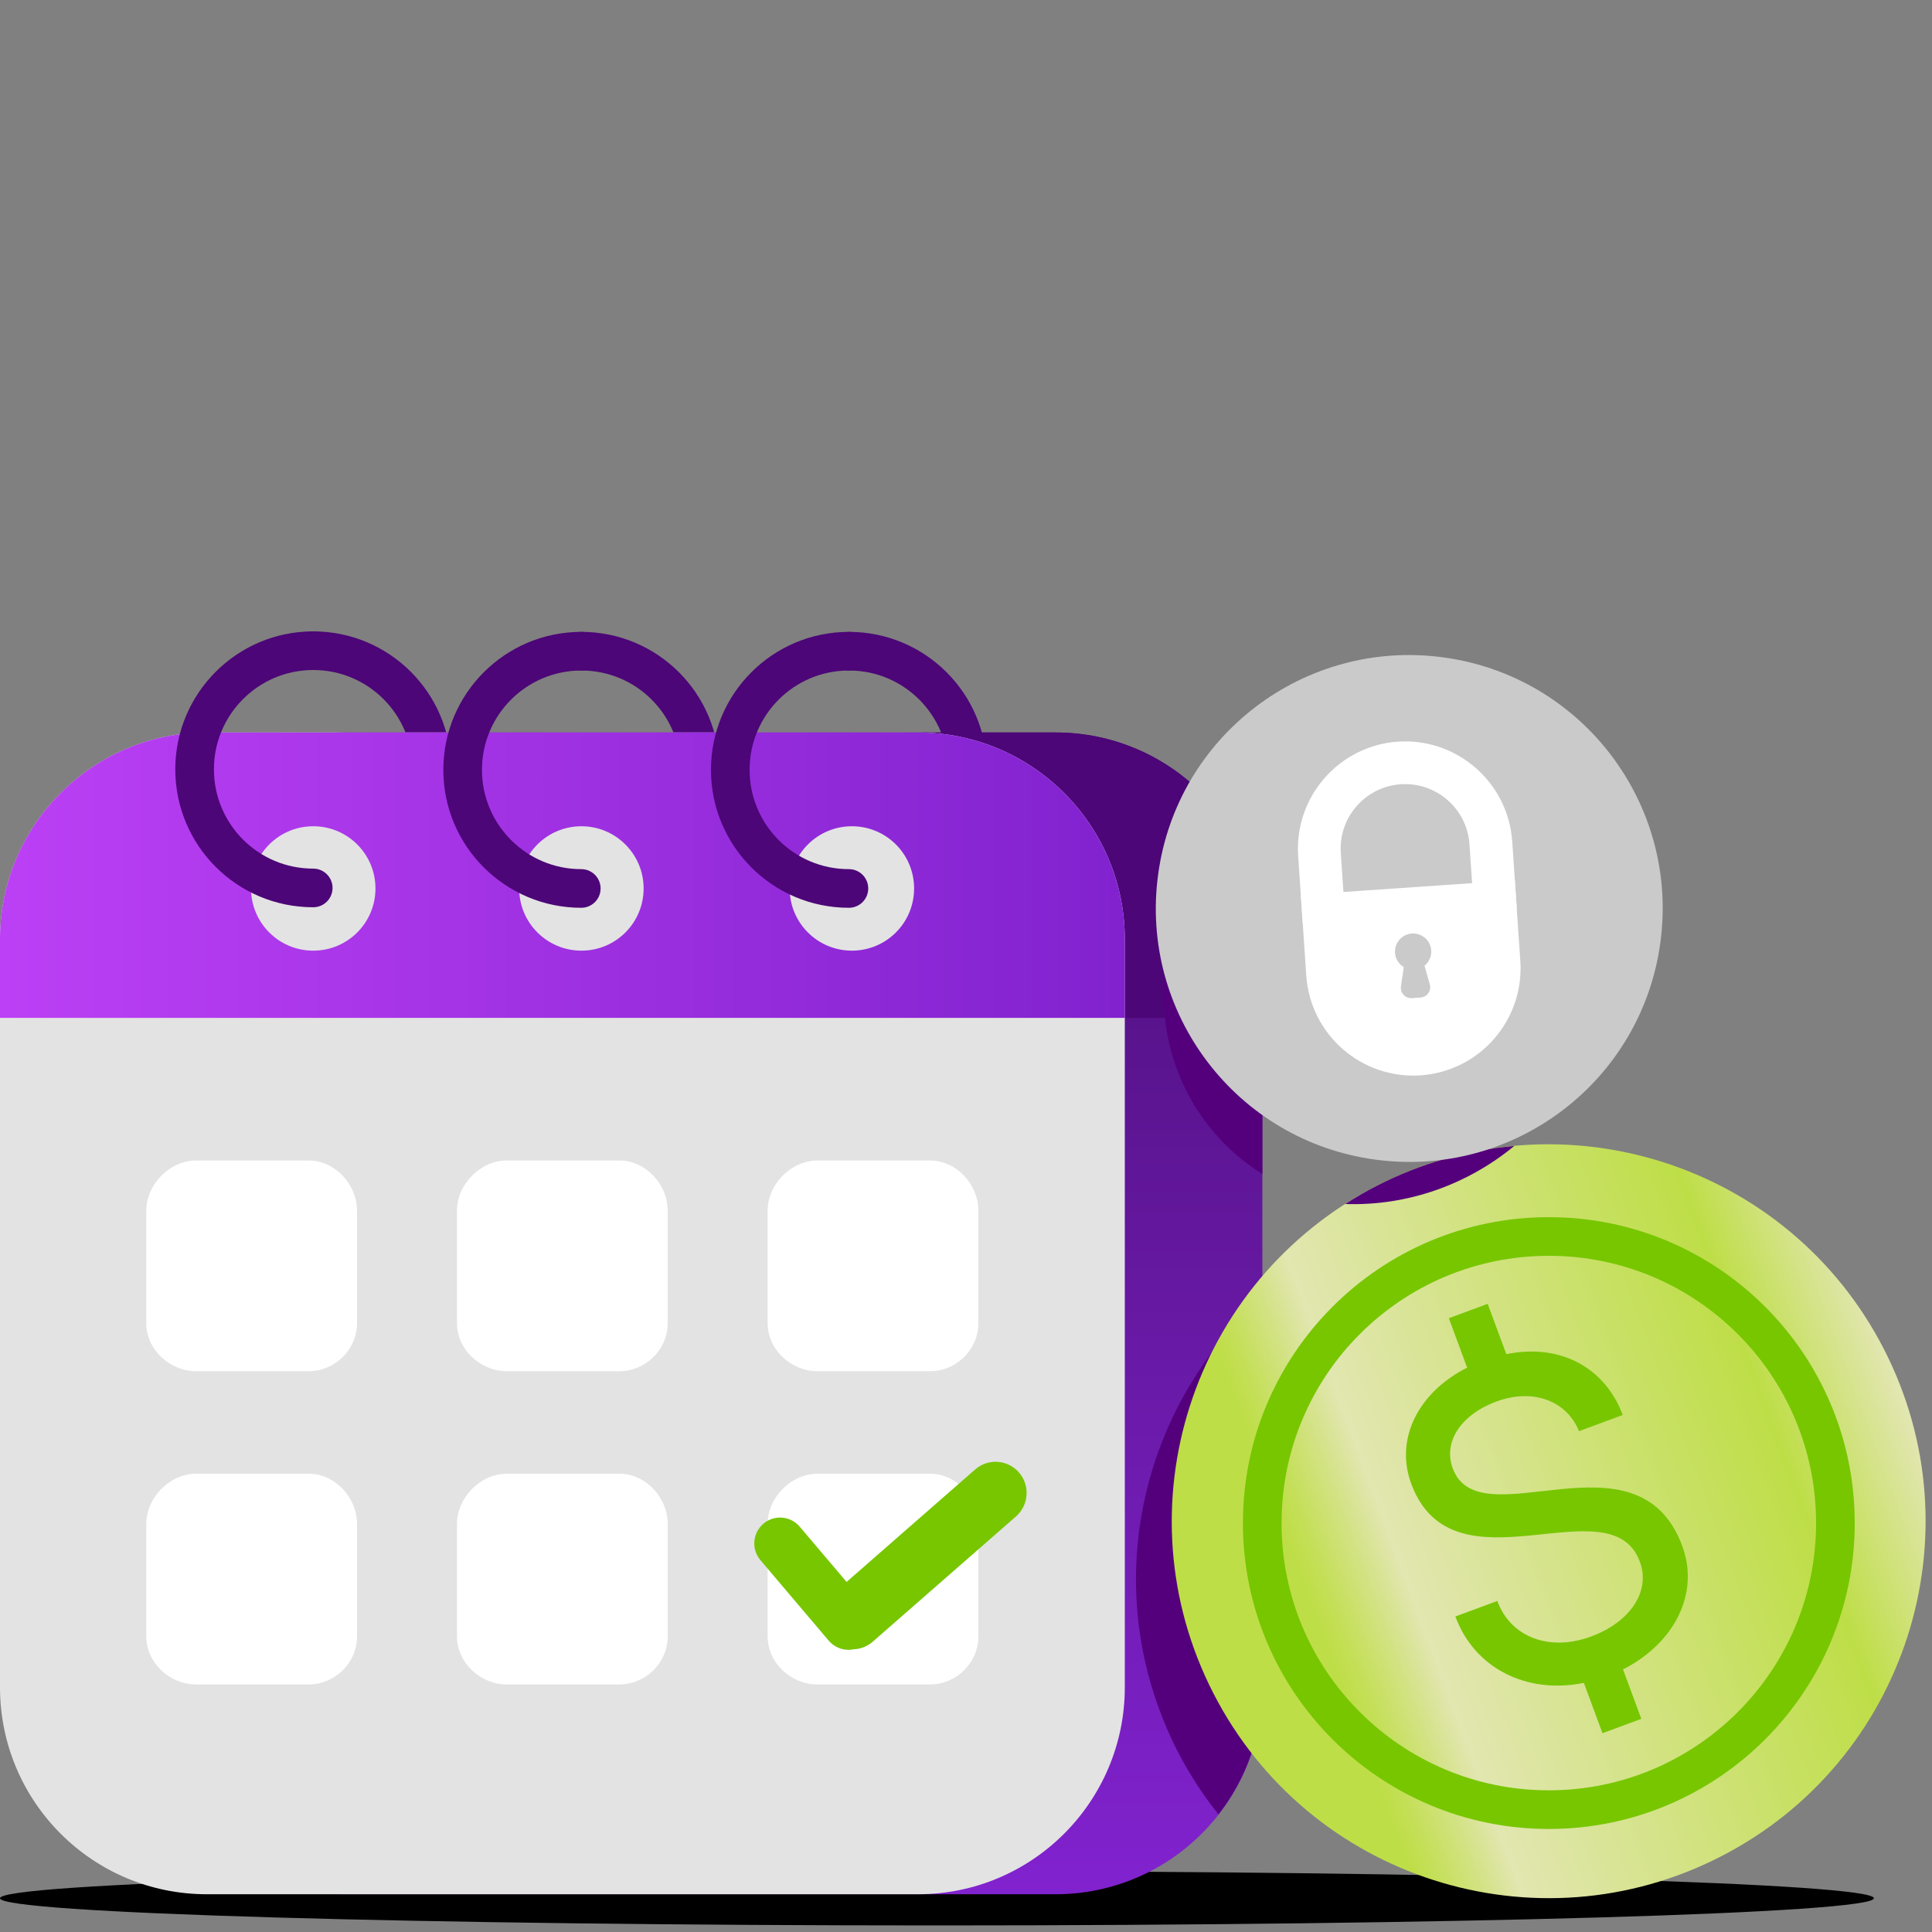 <svg width="150" height="150" viewBox="0 0 150 150" fill="none" xmlns="http://www.w3.org/2000/svg">
<rect x="0" y="0" width="150" height="150" fill="#808080" stroke="none"/>
<path d="M145.49 147.38C145.49 148.54 112.92 149.49 72.75 149.49C32.57 149.49 0 148.54 0 147.38C0 146.22 32.57 145.27 72.74 145.27C112.92 145.27 145.49 146.22 145.49 147.38Z" fill="black"/>
<path d="M26.74 56.869H81.95C90.82 56.869 98.01 64.059 98.01 72.929V130.999C98.01 139.869 90.82 147.069 81.95 147.069H26.74C17.88 147.069 10.68 139.879 10.68 130.999V72.939C10.68 64.059 17.87 56.869 26.74 56.869Z" fill="url(#paint0_linear_810_2140)"/>
<path d="M26.74 56.869H81.95C90.82 56.869 98.01 64.059 98.01 72.929V79.029H10.68V72.929C10.68 64.059 17.87 56.869 26.74 56.869Z" fill="#4C0677"/>
<path fill-rule="evenodd" clip-rule="evenodd" d="M22.82 50.52C22.82 49.691 23.492 49.02 24.32 49.02C30.239 49.02 35.03 53.811 35.03 59.73C35.03 60.558 34.359 61.23 33.53 61.23C32.702 61.23 32.03 60.558 32.03 59.73C32.03 55.468 28.582 52.02 24.32 52.02C23.492 52.02 22.82 51.348 22.82 50.52Z" fill="#4C0677"/>
<path fill-rule="evenodd" clip-rule="evenodd" d="M43.641 50.559C43.641 49.731 44.312 49.059 45.141 49.059C51.059 49.059 55.851 53.851 55.851 59.77C55.851 60.598 55.179 61.27 54.351 61.27C53.522 61.27 52.851 60.598 52.851 59.77C52.851 55.508 49.402 52.059 45.141 52.059C44.312 52.059 43.641 51.388 43.641 50.559Z" fill="#4C0677"/>
<path fill-rule="evenodd" clip-rule="evenodd" d="M64.42 50.559C64.42 49.731 65.091 49.059 65.92 49.059C71.838 49.059 76.63 53.851 76.63 59.77C76.63 60.598 75.958 61.27 75.13 61.27C74.302 61.27 73.63 60.598 73.63 59.77C73.63 55.508 70.181 52.059 65.92 52.059C65.091 52.059 64.42 51.388 64.42 50.559Z" fill="#4C0677"/>
<path d="M16.06 56.869H71.27C80.14 56.869 87.33 64.059 87.33 72.929V130.999C87.33 139.869 80.14 147.069 71.27 147.069H16.06C7.19 147.069 0 139.879 0 130.999V72.939C0 64.059 7.19 56.869 16.06 56.869Z" fill="#E3E3E3"/>
<path d="M16.06 56.869H71.27C80.14 56.869 87.33 64.059 87.33 72.929V79.029H0V72.929C0 64.059 7.19 56.869 16.06 56.869Z" fill="url(#paint1_linear_810_2140)"/>
<path d="M70.971 68.98C70.971 71.65 68.811 73.809 66.141 73.809C63.471 73.809 61.31 71.65 61.31 68.98C61.31 66.309 63.471 64.15 66.141 64.15C68.811 64.15 70.971 66.309 70.971 68.98Z" fill="#E3E3E3"/>
<path d="M49.971 68.98C49.971 71.65 47.81 73.809 45.141 73.809C42.471 73.809 40.31 71.65 40.31 68.98C40.31 66.309 42.471 64.15 45.141 64.15C47.8 64.15 49.971 66.309 49.971 68.98Z" fill="#E3E3E3"/>
<path d="M29.15 68.98C29.15 71.65 26.99 73.809 24.32 73.809C21.65 73.809 19.49 71.65 19.49 68.98C19.49 66.309 21.65 64.15 24.32 64.15C26.99 64.15 29.15 66.309 29.15 68.98Z" fill="#E3E3E3"/>
<path fill-rule="evenodd" clip-rule="evenodd" d="M55.199 59.77C55.199 53.851 59.991 49.059 65.909 49.059C66.738 49.059 67.409 49.731 67.409 50.559C67.409 51.388 66.738 52.059 65.909 52.059C61.648 52.059 58.199 55.508 58.199 59.77C58.199 64.031 61.648 67.48 65.909 67.48C66.738 67.48 67.409 68.151 67.409 68.98C67.409 69.808 66.738 70.48 65.909 70.48C59.991 70.48 55.199 65.688 55.199 59.77Z" fill="#4C0677"/>
<path fill-rule="evenodd" clip-rule="evenodd" d="M34.42 59.77C34.42 53.85 39.223 49.059 45.13 49.059C45.958 49.059 46.63 49.731 46.63 50.559C46.63 51.388 45.958 52.059 45.13 52.059C40.877 52.059 37.42 55.509 37.42 59.77C37.42 64.03 40.877 67.48 45.13 67.48C45.958 67.48 46.63 68.151 46.63 68.98C46.63 69.808 45.958 70.48 45.13 70.48C39.223 70.48 34.42 65.689 34.42 59.77Z" fill="#4C0677"/>
<path fill-rule="evenodd" clip-rule="evenodd" d="M13.609 59.73C13.609 53.822 18.4 49.02 24.319 49.02C25.148 49.02 25.819 49.691 25.819 50.52C25.819 51.348 25.148 52.02 24.319 52.02C20.059 52.02 16.609 55.477 16.609 59.73C16.609 63.991 20.058 67.439 24.319 67.439C25.148 67.439 25.819 68.111 25.819 68.939C25.819 69.768 25.148 70.439 24.319 70.439C18.401 70.439 13.609 65.648 13.609 59.73Z" fill="#4C0677"/>
<path d="M11.359 102.57V93.99C11.359 91.95 13.189 90.1 15.219 90.1H23.969C26.009 90.1 27.719 91.96 27.719 93.99V102.74C27.719 104.78 25.999 106.46 23.969 106.46H15.219C13.179 106.46 11.359 104.78 11.359 102.74" fill="white"/>
<path d="M35.48 102.57V93.99C35.48 91.95 37.31 90.1 39.34 90.1H48.09C50.13 90.1 51.84 91.96 51.84 93.99V102.74C51.84 104.78 50.12 106.46 48.09 106.46H39.34C37.31 106.46 35.48 104.78 35.48 102.74" fill="white"/>
<path d="M59.6 102.57V93.99C59.6 91.95 61.42 90.1 63.46 90.1H72.21C74.25 90.1 75.96 91.96 75.96 93.99V102.74C75.96 104.78 74.24 106.46 72.21 106.46H63.46C61.42 106.46 59.6 104.78 59.6 102.74" fill="white"/>
<path d="M11.359 126.89V118.31C11.359 116.27 13.189 114.42 15.219 114.42H23.969C26.009 114.42 27.719 116.27 27.719 118.31V127.06C27.719 129.1 25.999 130.78 23.969 130.78H15.219C13.179 130.78 11.359 129.1 11.359 127.06" fill="white"/>
<path d="M35.48 126.89V118.31C35.48 116.27 37.31 114.42 39.34 114.42H48.09C50.13 114.42 51.84 116.27 51.84 118.31V127.06C51.84 129.1 50.12 130.78 48.09 130.78H39.34C37.31 130.78 35.48 129.1 35.48 127.06" fill="white"/>
<path d="M59.6 126.89V118.31C59.6 116.27 61.42 114.42 63.46 114.42H72.21C74.25 114.42 75.96 116.27 75.96 118.31V127.06C75.96 129.1 74.24 130.78 72.21 130.78H63.46C61.42 130.78 59.6 129.1 59.6 127.06" fill="white"/>
<path d="M90.469 133.899C91.539 136.469 92.949 138.799 94.599 140.869C96.729 138.149 97.999 134.729 97.999 130.999V100.749C88.939 108.829 85.519 122.059 90.469 133.899Z" fill="#54007C"/>
<path d="M91.619 83.63C92.969 86.86 95.249 89.42 98.009 91.15V72.94C98.009 70.07 97.249 67.39 95.939 65.06C90.799 69.55 88.839 76.98 91.619 83.63Z" fill="#54007C"/>
<path d="M146.259 104.729C153.649 119.099 147.989 136.749 133.619 144.129C119.249 151.519 101.599 145.859 94.219 131.489C86.829 117.119 92.489 99.479 106.859 92.079C121.229 84.699 138.879 90.359 146.259 104.729Z" fill="url(#paint2_linear_810_2140)"/>
<path fill-rule="evenodd" clip-rule="evenodd" d="M120.25 97.5C108.79 97.5 99.5 106.79 99.5 118.25C99.5 129.71 108.79 139 120.25 139C131.71 139 141 129.71 141 118.25C141 106.79 131.71 97.5 120.25 97.5ZM96.5 118.25C96.5 105.133 107.133 94.5 120.25 94.5C133.367 94.5 144 105.133 144 118.25C144 131.367 133.367 142 120.25 142C107.133 142 96.5 131.367 96.5 118.25Z" fill="#77C600"/>
<path d="M130.612 120.034C127.147 110.677 114.871 119.626 112.79 114.004C112.029 111.948 113.428 109.832 116.17 108.817C119.049 107.751 121.65 108.776 122.594 111.115L125.987 109.859C124.706 106.397 121.374 104.24 116.951 105.137L115.504 101.229L112.488 102.346L113.909 106.185C110.133 108.09 108.274 111.701 109.568 115.197C112.829 124.006 125.037 115.082 127.321 121.252C128.172 123.549 126.562 125.937 123.545 127.054C120.323 128.247 117.304 127.143 116.25 124.299L112.994 125.504C114.492 129.549 118.547 131.555 122.97 130.658L124.416 134.565L127.433 133.449L126.011 129.61C130.015 127.582 131.97 123.701 130.612 120.034Z" fill="#77C600"/>
<path d="M79.109 114.32C78.229 113.31 76.709 113.21 75.709 114.09L65.729 122.82L62.089 118.53C61.379 117.69 60.109 117.58 59.269 118.3C58.429 119.02 58.319 120.28 59.039 121.13L64.349 127.39C64.729 127.83 65.259 128.07 65.789 128.09C65.949 128.1 66.119 128.08 66.279 128.05C66.799 128.03 67.319 127.84 67.749 127.47L78.899 117.72C79.879 116.84 79.989 115.32 79.109 114.32Z" fill="#77C600"/>
<path d="M106.861 92.08C106.021 92.51 105.221 92.98 104.441 93.48C109.361 93.64 113.981 91.93 117.571 88.97C113.931 89.3 110.301 90.31 106.861 92.08Z" fill="#54007C"/>
<path d="M89.919 67.88C88.45 78.65 95.99 88.57 106.759 90.03C117.529 91.5 127.449 83.96 128.909 73.19C130.379 62.42 122.839 52.5 112.069 51.04C101.299 49.57 91.379 57.11 89.919 67.88Z" fill="#CACACA"/>
<path d="M116.199 72.1C115.279 72.16 114.489 71.47 114.429 70.56L114.089 65.54C113.899 62.79 111.509 60.7 108.749 60.89C105.999 61.08 103.909 63.47 104.099 66.23L104.439 71.25C104.499 72.17 103.809 72.96 102.899 73.02C101.979 73.08 101.189 72.39 101.129 71.48L100.789 66.46C100.479 61.88 103.949 57.9 108.529 57.58C113.109 57.27 117.089 60.74 117.409 65.32L117.749 70.34C117.809 71.25 117.119 72.04 116.199 72.1Z" fill="white"/>
<path d="M110.298 83.49C105.708 83.799 101.738 80.34 101.418 75.749L100.998 69.48L117.608 68.34L118.038 74.609C118.348 79.2 114.888 83.169 110.298 83.49Z" fill="white"/>
<path d="M110.6 74.979C110.94 74.699 111.15 74.269 111.12 73.789C111.07 73.019 110.4 72.429 109.62 72.479C108.85 72.529 108.26 73.199 108.31 73.979C108.34 74.459 108.61 74.859 108.99 75.089L108.77 76.579C108.7 77.089 109.11 77.529 109.62 77.499L110.29 77.449C110.8 77.419 111.15 76.919 111.01 76.429L110.6 74.979Z" fill="#CACACA"/>
<defs>
<linearGradient id="paint0_linear_810_2140" x1="54.345" y1="147.067" x2="54.345" y2="56.872" gradientUnits="userSpaceOnUse">
<stop stop-color="#8122CF"/>
<stop offset="1" stop-color="#4C0F77"/>
</linearGradient>
<linearGradient id="paint1_linear_810_2140" x1="0" y1="67.954" x2="87.329" y2="67.954" gradientUnits="userSpaceOnUse">
<stop stop-color="#BC40F5"/>
<stop offset="1" stop-color="#8122CF"/>
</linearGradient>
<linearGradient id="paint2_linear_810_2140" x1="92.87" y1="128.276" x2="147.759" y2="107.96" gradientUnits="userSpaceOnUse">
<stop offset="0.166" stop-color="#BEDE47"/>
<stop offset="0.192" stop-color="#C4DF57"/>
<stop offset="0.243" stop-color="#D2E281"/>
<stop offset="0.294" stop-color="#E2E6B0"/>
<stop offset="0.823" stop-color="#BEDE47"/>
<stop offset="0.994" stop-color="#E2E6B0"/>
</linearGradient>
</defs>
</svg>
